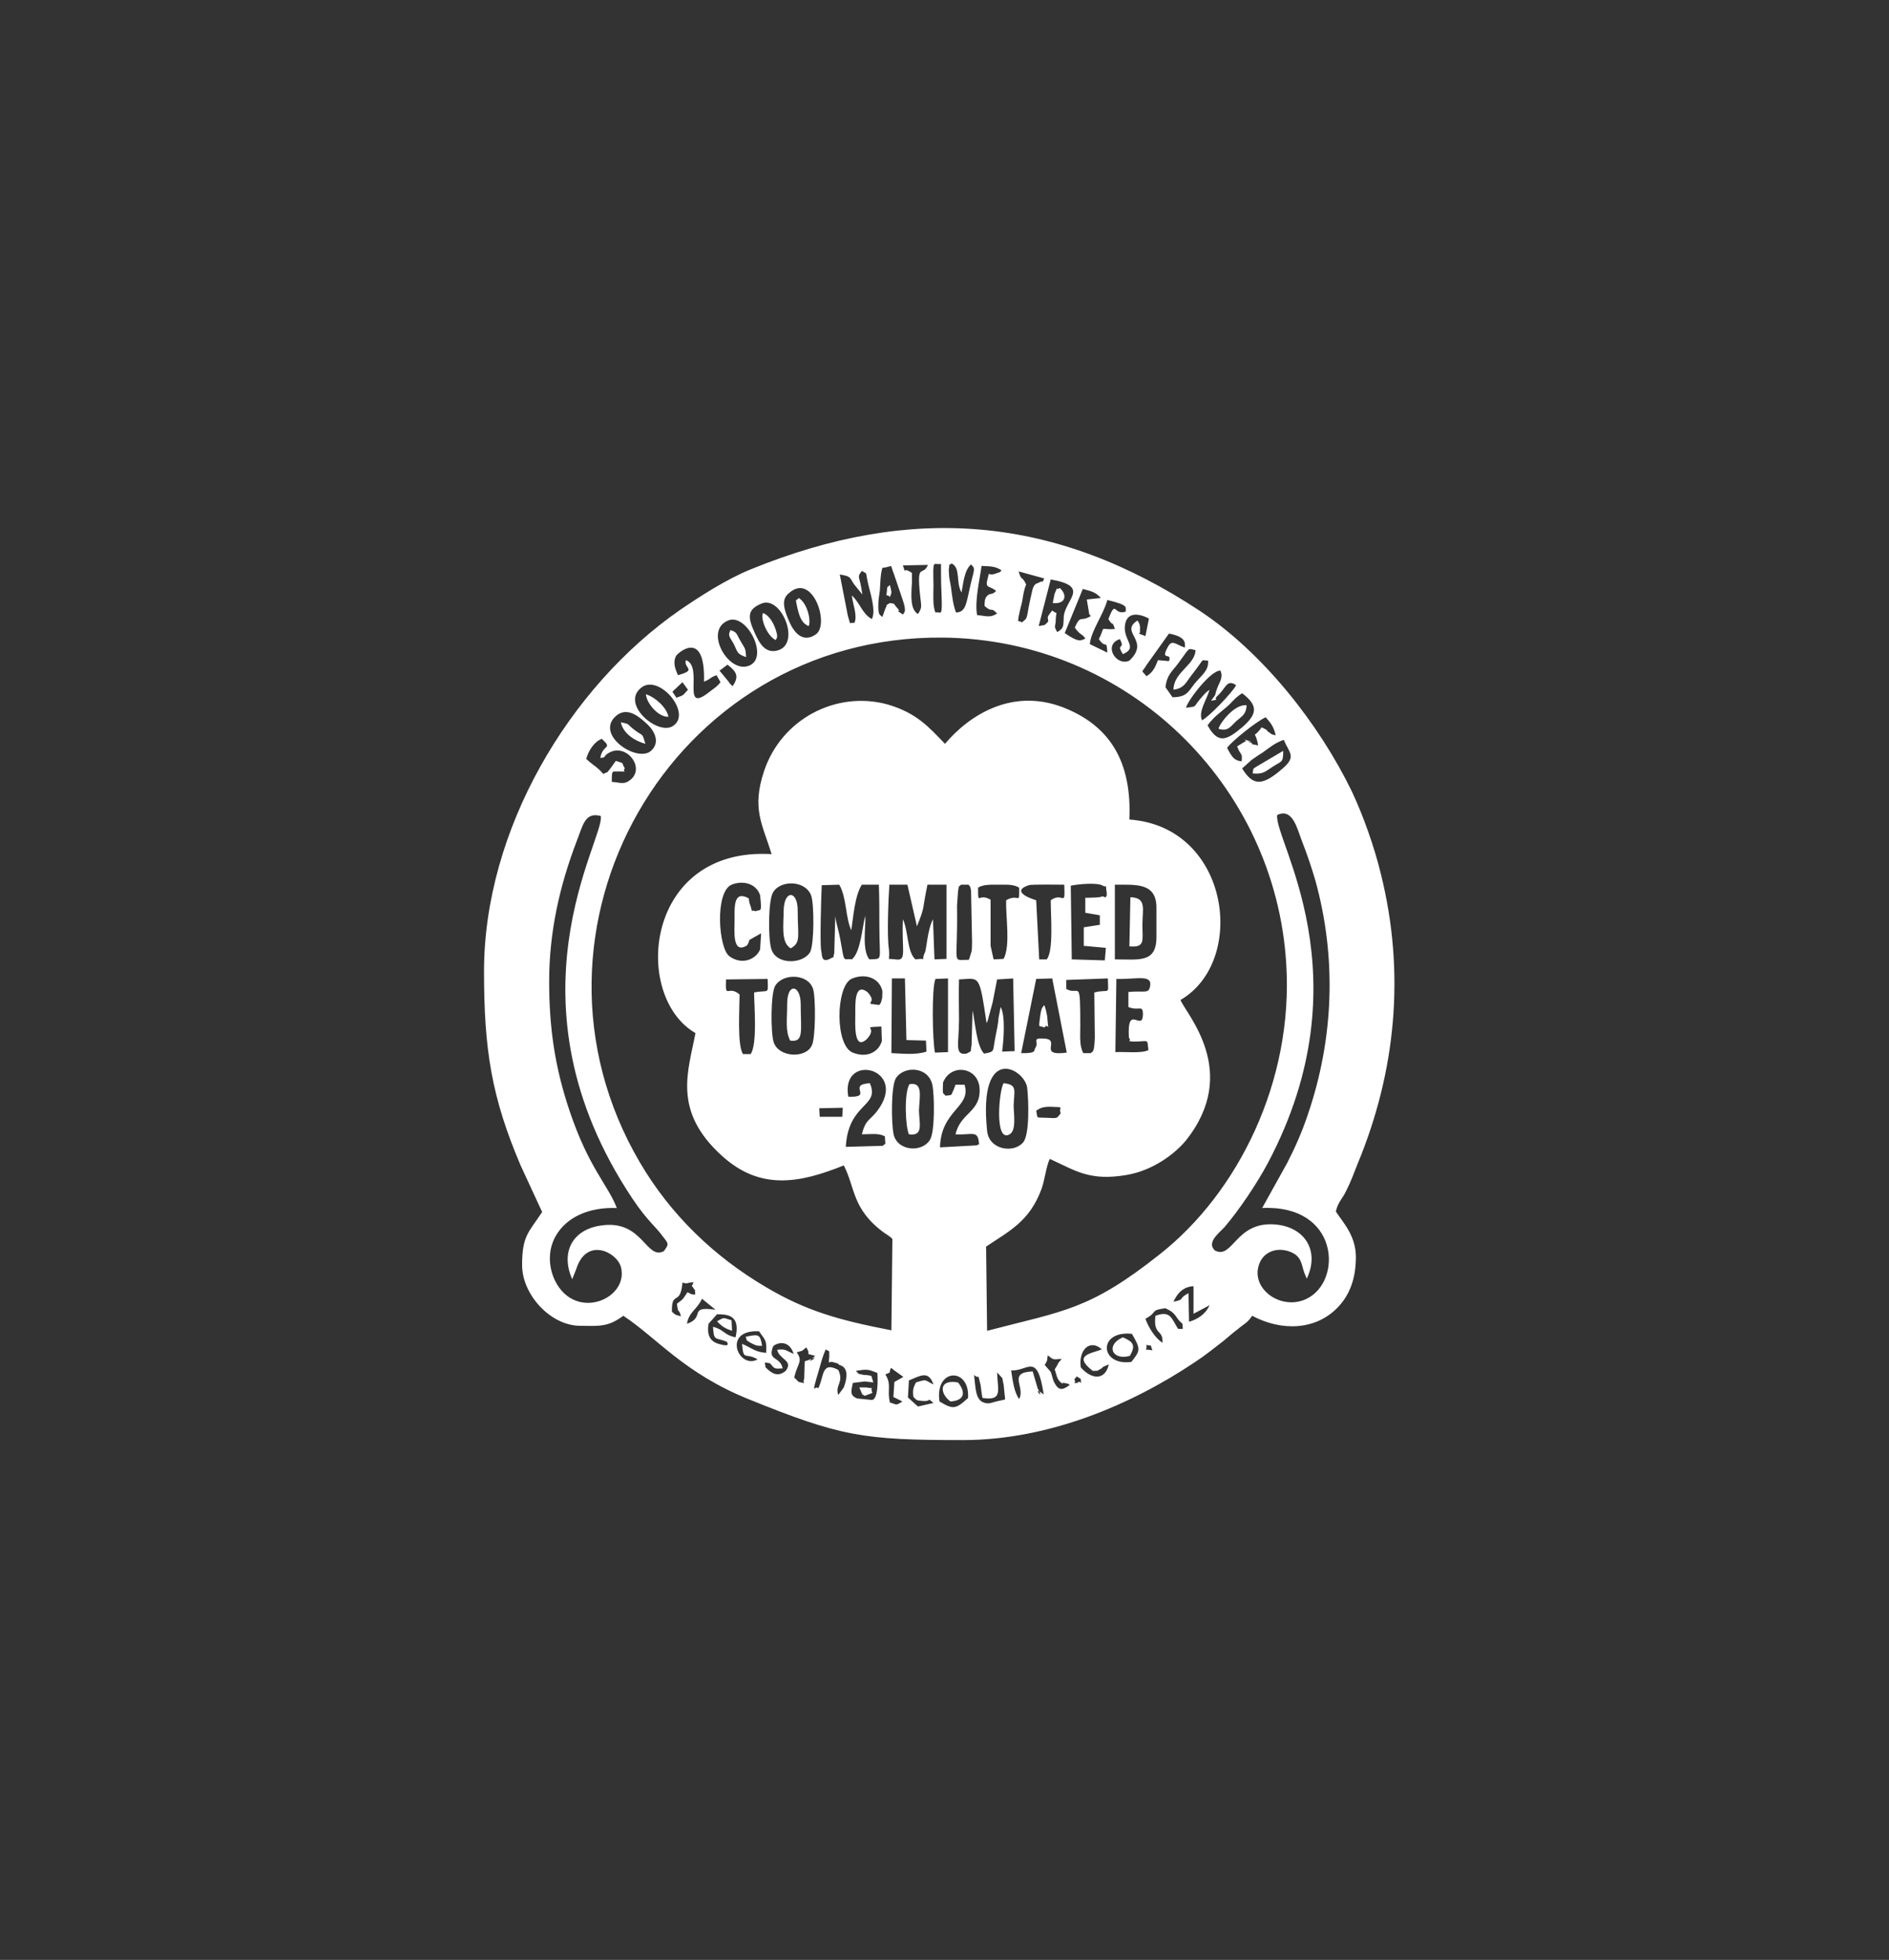 <?xml version="1.0" encoding="utf-8"?>
<!-- Generator: Adobe Illustrator 25.2.3, SVG Export Plug-In . SVG Version: 6.00 Build 0)  -->
<svg version="1.1" id="Layer_1" xmlns="http://www.w3.org/2000/svg" xmlns:xlink="http://www.w3.org/1999/xlink" x="0px" y="0px"
	 viewBox="0 0 377 391" style="enable-background:new 0 0 377 391;" xml:space="preserve">
<rect x="0" y="0" width="377" height="391" fill="#333333" stroke="none"/>
<path style="fill-rule:evenodd;clip-rule:evenodd;fill:#FFFFFF;" d="M96.6,193.8c0,15.6,1.5,25.1,7.3,38.7l4.3,9.3
	c-2.7,4.1-4,4.7-4,10.6c0,5.9,5.7,12.1,11.6,12.1c3,0,4.9,0.3,7.4-1.2c1-0.6,0.6-0.4,1.2-0.8c6.8,4.5,12.1,11.4,24.9,16.6
	c18.5,7.5,23,8.2,42.9,8.2c17,0,33.5-7,46.2-15.5c2.3-1.5,3.7-2.7,5.8-4.3c1.1-0.9,1.6-1.4,2.8-2.3c1.4-1.2,1.9-1.2,2.9-2.7
	c5.8,3.1,12.8,3,17.3-1.9c2.2-2.4,3.4-5.6,3.4-9.8c0-4.2-2.4-6.7-4-9.1c0.5-2.1,1.3-2.4,2.2-4.4c0.8-1.6,1.4-3.2,2.1-5
	c7.7-18.5,9.6-38.2,4.7-57.9c-1.3-5.4-3.5-11.6-5.8-16.5c-6.6-13.6-17.8-27.7-30.3-36c-28.9-19.1-57.6-21.4-89.7-8.3
	c-4.7,1.9-10,5.3-14.1,8.1C113.5,137.1,96.6,165.6,96.6,193.8 M195,122.7c-0.5-2.8,0.5-6.9,0.9-9.8c1.6,0.1,2.7,0,4,0.9
	c-0.9,0.8,0.1,0.1-1.1,0.6c-1.9,0.7-1.2-0.8-1.7,1.1c-0.6,2,0.5,1.3,1.7,2.4c-1,1-1.1,0.2-1.9,1.1c-0.4,0.5-0.4,1.2-0.4,1.9
	c1.7,1.5,1.1,0,2.5,1.5C197.6,123.3,196.9,122.9,195,122.7z M193.8,112.6c0.5,0.7,0.9,0.3,0.2,2.8c-1.2,4.7-1,6.7-3.2,6.8
	c-0.6-1.5-0.8-3.5-1-5c-0.1-0.8-0.4-1.9-0.4-2.6c0-0.5-0.1-0.8,0-1.3c0.2-1.4-0.2-0.2,0.5-0.9c1.9,0.9,0.8,3.8,2,5.8
	C192.2,116.7,192.4,113.8,193.8,112.6z M204.8,116.6c-0.9-1.9-0.9-0.5-1.5-2.6l5.1,1.4c-0.6,1.3,0.1,0.2-1,0.8l-0.7,0.3
	c-0.7,0.6-0.7,1.6-1,2.7c-1,4.5-0.4,3.9-1.8,5c-0.5-0.8-1.3,1.3,0.1-4.2C204.2,118.7,204.4,117.5,204.8,116.6z M167.6,114.6
	c2.1,0.4,1.9,0.4,2.8,1.9l1.7,2.1c-0.5-4-1.2-3.2-0.1-4.7c1.2,0.7,0.7,0.1,1.2,2.3c0.4,1.9,1.7,5.6,0.8,7.3c-1.9-1-2.4-3.3-4-4.7
	c0.2,1.8,1.2,4.1,0.5,5.5c-1.1-0.3-0.6,0.9-1.3-1.5L167.6,114.6z M216.1,117.5c1.5,0.4,2.6,0.6,3.6,1.8l-2.8,0.3l0.5,3
	c0-0.1,0.2,0.2,0.3,0.3c-2.1,1.3-2-0.4-3.2,2.3c1.1,1.6,1.5,1.2,2.1,2.2c-1,0.5-1.5,0.7-4.1-1.1L216.1,117.5z M176.1,123.1
	c-0.4-0.5-0.9-0.1-0.8-2.7c0-0.7,0.2-1.8,0.3-2.6c0.1-1.5,0.1-3.2,0.5-4.5c2.4-0.3,1.4-1,2.3,1.2l1.8,5.3c0.8,2.4,0.2,2.4,0,2.8
	c-2.3-1.5,0.2,0.1-1.3-1.5c-0.8-0.9,0-0.5-1.3-0.8c-1.1,0.7-0.3,0-0.9,1.1L176.1,123.1z M217.5,128.5c0.3-2.8,2.7-5.8,3.5-8.8
	c4.6,1.1,3.5,1.5,3.7,2.3c-2.5,0.9-1.9-2.6-3.5,1.5c1,1.7,0.7,0.1,1.3,2c-3.4,0.2-1.7-0.9-3.2,2c1.5,2.2,1.5-0.2,1.7,2.7
	L217.5,128.5z M186.7,122.2c-0.6-1.3-0.4-3.7-0.4-5.4c-0.1-5.6-0.1-4,1.5-4.3c0,1.9,0,3.9,0.1,5.8
	C188.1,123.6,187.8,121.9,186.7,122.2z M158,117.9c4.4-3,7.5,6.6,4.9,8.6c-2.6,1.9-4.4-0.3-5.3-2.3
	C155.8,120.2,156.3,119.1,158,117.9z M224.1,130.5c3.1-1.3,0.1-2.7,0.4-5.6c0.3-3,2.9-2.5,4.8-1.5l-0.7,3.5c-2.2-0.9-0.9,0-1.1-1.2
	c0-0.1,0.2-1.1-0.5-1.9c-3.7,2.4,2.7,3.9-1.6,8c-2.7,1.2-5.3-3.2-1.9-4.3C224.7,129.8,222.6,128.1,224.1,130.5z M152,120.4
	c3.9-1.6,7.8,7.8,3.4,9.3c-2.7,0.9-3.9-1.5-4.8-3.5C149.2,123.1,149.1,121.6,152,120.4z M145.3,123.8c3.7-1.6,8.3,7.4,4.2,9
	C145.4,134.5,140.4,125.8,145.3,123.8z M228.8,134.9c-1.1-1.4-1-0.5,0-2.2l4.5-6.3c3.8,0.7,3.1,2.2,3.2,2.8c-1.9-0.6-2.6-1.8-3.5,0
	c-1.5,2.8,1,0.8,0.3,2.7l-2.2-0.2C230.6,133,230.1,134.2,228.8,134.9z M232.6,137.1c0.3-2.5,1.3-3.1,2.5-4.7c2.6-3.5,1.8-3,3.5-2.7
	c-0.1,3-4.4,4.4-4.4,7.9c2.2-0.3,2.5-1.5,3.6-2.9c3-3.8,1.6-2.9,3.3-2.9c0.2,2-1.4,3-2.7,4.6c-1.2,1.5-1.5,2.7-4.4,2.7L232.6,137.1z
	 M135.3,134.7c-0.4-1-1.1-2.3-0.4-3.8c0.3-0.6,5.9-5.6,5.6,5.1c1.5-0.6,1.1-0.8,2.5-1.3l0.8,1.4c-0.9,1.1-1.3,1.2-2.3,2
	c-5.7,4.5-1-5.1-4.6-6.4C136.3,133.3,139.3,133.6,135.3,134.7z M145.7,136.4c-0.1-0.1-0.2-0.2-0.2-0.3l-1.9-2.3l1.6-1.2
	c1.6,1.3,2.5,2.2,1,4.3L145.7,136.4z M136.2,136.1l1.1,1.5c-1.2,1.3-0.7,1-2.3,1.6l-0.8-1.2L136.2,136.1z M128.1,137.1
	c3.6-2.6,10.2,5.4,6.1,7.8C131.1,146.7,123.7,140.3,128.1,137.1z M241,144.7c1.3-1.7,2.1-2.2,3.5-3.4c1.3-1,1.8-2,3.4-3
	c3.3,2.5,3,4.2,0,6.8C244.8,147.7,243.1,148.5,241,144.7z M244.9,149.2c1-1.4,5.9-5.3,7.7-6.1c0.9,1,1.6,1.8,2,3.6
	c-1.3-0.3-0.6-0.2-1.5-0.7c-0.4-0.3,0.2-0.2-1.3-0.9c-2,2.8-1.4-0.1-0.7,3.6c-2.2-0.4-0.5-0.1-1.6-0.6c-3.5-1.4,2.5,0.5-0.8-0.3
	l-1.8,1.1c0.7,1.9,1.1,1.2,0.9,3C246.3,151.7,245.9,151.1,244.9,149.2z M123.1,142.7c2.3-1.8,4.8,0.6,6.1,1.8
	c1.4,1.3,2.7,3.7,0.6,5.4C126.9,152.1,118.5,146.4,123.1,142.7z M249.8,151.6c0.6-0.4,1.4-1,2.1-1.4c1.7-1.2,2.4-1.9,4.3-2.6
	c1.1,2.6,2.6,3.3-0.2,5.7c-4,3.5-5.9,3.6-8.1,0L249.8,151.6z M109.6,195.8c0-9.9,2.1-19.1,5.5-28c1.2-3,1.6-5.9,4.8-5
	c0.9,4.5-20.1,36.7,6.3,76.3c3,4.5,4.6,5.5,6.1,7.6c1.2,1.5,1.2,1.5,0.2,2.9c-3.6,1.9-4.2-6.4-12.6-5.1c-5.6,0.8-8.1,5.3-5.7,10.7
	l0.8-2c2-6.4,8-3.5,8.9-0.5c1.4,5.1-5.2,9.1-10,6.3c-3.5-2-5.6-7.8-3-12.4c2.1-3.7,6.5-5.8,12.2-5.6c-1.7-4.5-5.6-8-9.4-19.3
	C110.8,213.1,109.6,205.3,109.6,195.8z M244.4,244.8c2.9-3.4,6.4-8.6,8.6-12.7c19.8-37.3,1.1-64.7,1.9-69.5c3.1-1.5,4,2.8,4.9,5.1
	c1.1,2.8,1.9,5.2,2.7,7.9c4.3,15.5,3.7,31.6-1.5,46.8c-1.1,3.3-2.5,6.5-4.1,9.6l-5,9c15.4-0.7,16.1,14.6,8.9,18.1
	c-5.1,2.5-11.3-2-9.5-6.9c0.8-2.3,3.3-3.5,6.1-2.5c2.4,0.9,2.3,2.5,2.9,4.2l0.5,1.2c2.6-5.5-0.3-10.2-6.1-10.8
	c-8.1-0.8-8.6,7-12.2,5.2C240.7,247.9,243.3,246,244.4,244.8z M234.2,259.7c0.7-1.6,1.9-3,4-3.1l0,5.5l3.2-1.7
	c-0.8,1.8-2.4,2.8-4.1,3.3l-0.1-5.7C235,259.1,236.7,259.2,234.2,259.7z M137.1,264.1c0.4-2.4,2-2.8,3-5l2.7,2.2
	C137.2,260.5,140.9,262.8,137.1,264.1z M143.1,262.2c2.2,0,4.7,0.2,3.7,4.6c-2.4-0.5-2.2-1.5-4.5-2.1c0.2,3,0.4,2,2.8,3
	c-0.1,0.1,1,1.2-1.7,0.4c-2.5-0.7-2.1-3.1-2-4L143.1,262.2z M151.2,271.2c-3.8,2.1-7.2-6,0.3-5.6c1.1,1.7,1.6,1.6,1.4,4.3
	c-2.3-0.2-2.7-0.9-4.8-1.8C148.4,271.7,148.7,269.7,151.2,271.2z M230,269.4c-2.1-0.4-1,0.4-1.2-1.1
	C230.1,268.7,229.4,267.9,230,269.4z M218.1,273.5c1.7-0.1,0.5,0.1,1.4-0.3c1.1-0.6-0.2-0.2,1.8-1c-0.8,3.4-3.6,2.9-5.6,0.6
	c-0.5-3.6,1.9-5.7,4.2-3.6C218,270,213.9,270.3,218.1,273.5z M225.8,271.7c-6.3,0.9-6.8-6.3,0.1-5.6
	C227.7,269.2,227.6,269.4,225.8,271.7z M210.5,273.2c0.3,0.8,0.4,1.9,1.1,2.5c1,0.8,0,0,0.8,0.2c1,0.3,0.4-0.1,1.1,0.4
	c-1.6,1.2-2.3,1.1-3.2-0.7c-0.2-0.5-0.4-1.4-0.6-1.9l-1.2-1.4c0.6-1.1,0.4-0.4,0.6-1.9c1.2,0.8,0.7,0.9,2.8,0.7
	c-0.1,0.1-0.8,0.9-0.8,1.1L210.5,273.2z M165.5,270.7l-0.1,1.1c0.6-0.1,0.5-0.2,1,0c1.2,0.3,0.7,0.2,1.1,0.5
	c1.9,0.5,1.6,2.6,0.9,4.5l-1.1,1.5c-0.7-2,1.2-2.5,0-5c-3.4-1.8-2.8,1.3-4,3.7c-0.6-0.9-1.6,2.2,0.2-3.9c0.4-1.4,0.7-2.6,1.3-3.9
	C165.6,269.8,165.5,269.1,165.5,270.7z M203.4,279.1c-1-1.3-1.3-3.7-1.6-5.7c3.4,0.2,5.2-3.8,6.5,4.8c-2.8-2.2,0.5,1.8-1.2-1.2
	l-1-3.4C201,273.8,204.7,276.7,203.4,279.1z M172.6,275.6l1.7,0.2l-0.4-1.3c-0.7-0.2-1.4-0.2-1.5-0.2c-1.6-0.4-0.6,0.1-1.6-0.8
	c2.3-0.4,2.5-0.3,4.3,0.4c0.1,1.2,0.2,5.3-1.1,5.4l-2.9-0.3c-1.6-0.6-1.2-1.5-0.9-3.1L172.6,275.6z M176.7,274.2
	c1.3-0.6,0.6,0,1.1-1.3c0.1,0.1,0.3,0.1,0.4,0.3l2.1,1.5l-1.8,1l-0.2,3l1.8,0.9c-1.4,0.9-1.1,0.6-2.5,0.2
	C177,277.2,178,276.3,176.7,274.2z M182.3,278.7c0.7,0.6,0.4,0.7,1.9,0.8c2.1,0.1,0.5-0.9,2.1,0.4l-3.1,0.7l-2-1.8l0.2-3.4
	c2.4-1,3.9-2,4.9,0.8c-1.9-0.9-1.2-1.1-3.5-0.4C182.3,276.8,182.1,277.3,182.3,278.7z M214.4,275.2l0.5-0.6l0.8,0.5
	c0.1,1.8,0.1,0-0.7,0.8C213.6,275.9,215,276.1,214.4,275.2z M193.2,278.9c-2.5,2.3-3,2.3-5.7,0.7
	C186.5,272.9,193.6,272.7,193.2,278.9z M195.2,177.1c1-0.7,2.8-0.6,4.1-0.6c1.7,0,3-0.1,4.1,0.6c0,3.7,0.1,1-2.6,2.5
	c-0.1,3.4,0.9,9-0.5,11.7l-2,0.1l-0.6-2.7c0-0.9,0-2.1,0-3.1c0-2,0-4.1,0-6.1C195.2,178,195.2,180.9,195.2,177.1z M212.4,176.5
	c0.2,4.8-0.2,1.3-2.7,3.1c0,3.2,0.6,10.1-0.8,11.8l-1.5,0l-0.6-11.8c0,0-5.6-1.6-1.5-3C205.9,176.4,211.5,176.5,212.4,176.5z
	 M164,176.6l3.5-0.1c1.5,2.6,1.2,6.5,2.4,9.1c0.4-2.7,0.7-6.9,2.1-9.1l3.4,0c0.1,2.8,0.1,5.4,0.1,8.1c0,7.5,0.8,6.6-2,6.8
	c-1.5-1.9-0.7-6.3-0.8-8.7c-0.6,2-0.9,7.3-2.7,8.7c-1.8-0.3-1.4,1.1-2.3-4c-0.3-1.7-0.8-3.1-1-4.6l-0.2,7.4c-0.5,1.3,0.6,0.3-0.7,1
	c-2,1.1-1.7-0.8-1.9-1.5C163.6,188.3,163.9,178.6,164,176.6z M177.5,176.5l3.6,0l1.9,8.3c1.7-4.2,1-3.1,2.1-8.3l3.8,0l0,14.8
	l-2.4,0.1l-0.3-8c-1.1,2.1-1.3,6-1.6,6.6c-1,2.1,0.8,1-1.9,1.4c-1.7-1.5-1.4-5.7-2.5-8c-0.3,6.3,0.9,8.4-1.5,8c-2-0.3-1,0.6-1.3-2.1
	C177,186.9,177.3,179.2,177.5,176.5z M153.9,189.2c-0.6-2.1-0.6-9.6,0.4-11.2c1.5-2.5,6.5-2.4,7.6,0.7c0.6,1.7,0.6,9.6-0.2,11.2
	C160.3,192.4,154.8,192.6,153.9,189.2z M222.5,191.4l0-14.9c4.3,0,8.3-0.4,8.3,4.6v5.6C230.9,192.2,227.4,191.4,222.5,191.4z
	 M191.8,176.5l1.5,0c0.4,0.6,0.3,0.1,0.5,1.2l0.2,10.1c0,0.4,0,1.6-0.1,2l-0.4,1.3c0,0.1-0.1,0.3-0.2,0.4c-3.5-0.1-2.1,1.5-2.3-10.8
	l0.2-2.9C191.5,176.4,191.1,177.2,191.8,176.5z M144.9,195.4l8.3-0.1c0.1,3.3,0.3,2.1-2.7,2.7c0,2.4,0.7,10.4-0.7,12.3l-1.5,0
	c-1.2-1.7-0.7-9.1-0.7-11.9C145.3,196.4,144.7,199.6,144.9,195.4z M212.8,197.3l0-1.8l8.3-0.3c0.1,3.6,0.4,2-2.7,2.8l0.1,8.9
	c-0.1,3.4-0.5,2.8-0.8,3.2l-1.5,0c-0.8-1.4-0.6-3.5-0.6-5.3C215.6,194.7,215.4,198.8,212.8,197.3z M203.8,210.1l3-14.8l3.2-0.1
	l2.9,14.8c-6,0.8-1-2.6-4.5-2.8c-2.7-0.2-0.9,0.7-1.8,1.9C206.3,209.5,207,210.2,203.8,210.1z M154.4,207.9
	c-0.6-1.9-0.6-9.7,0.3-11.2c1.5-2.6,6.7-2.5,7.6,0.7c0.5,1.7,0.5,9.8-0.3,11.2C160.8,211.2,155.4,211,154.4,207.9z M178,195.2l2.6,0
	l0.3,12.3l3.9,0.1l0.1,2.2c-2.1,0.7-4.7,0.4-7,0.3L178,195.2z M186.7,195.3l2.5-0.1l0,14.7l-2.6,0.1
	C186.1,207.7,185.9,197.1,186.7,195.3z M169.3,218.8c-1.6-9,12.2-5.7,5.8,2.8c-1.5,2-2.3,1.6-3.1,4.7c1.8,0,3.3-0.3,4.6,0.4l0.1,1.5
	c-0.1,0.1-0.3,0.1-0.3,0.2c-0.1,0.2-0.3,0.2-0.4,0.2l-7.2,0.2c0.5-8.9,6.9-7.9,4.8-12.7C168.9,216.4,174.5,219,169.3,218.8z
	 M163.6,222.8l-0.1-1.7l4.7-0.1l-0.1,1.8L163.6,222.8z M206.8,221.6c0.6-0.4,1.1-0.8,2.7-0.8c3.4,0.1,1.6,0,2.2,1.3
	c-0.9,1.1-0.5,1-2.8,0.9C206.5,222.9,207.2,223.2,206.8,221.6z M197,225.6c-1.8-17.6,7.5-12.4,8-8.6c0.3,2.6,0.5,9.4-0.8,10.9
	C202.4,230.1,197.4,229.5,197,225.6z M197,265.5l-0.2-16.8c4.6-3.1,8.7-5,11.1-11.6c0.6-1.7,0.9-4.4,1.6-5.9
	c5.1,2.3,7.9,4.5,15.4,3.2c5.2-0.9,9.6-4.2,11.8-6.9c10.9-13.7,0-25.2-1.1-28c13.4-7.8,9.8-34.6-10.2-36c0.5-11.7-4-18.4-12.3-22
	c-10.8-4.7-19.7,1.2-24.5,6.9c-3.1-3.2-5.6-6.2-11.6-7.9c-10.1-2.7-21,2.9-24.5,13.3c-2.5,7.5-0.4,10.5,1.5,16.6
	c-25.4-1.5-27.9,28.4-15.2,35.7c-1.4,7.5-4.7,15.5,5.3,24.5c7.6,6.9,15.4,5.5,24.3,1.9c2.3,4.4,1.6,8.7,8,13.4
	c0.3,0.2,0.6,0.4,0.9,0.6c0.5,0.4,0.7,0.5,0.8,0.7l-0.2,18.2c-10.3-2-16.9-3.8-25-8.6c-10.4-6.1-19.1-14.5-25.2-24.9
	c-27.1-46.2,6.1-105.2,60.5-104.7c37,0.4,66.3,29.4,68.5,65c1.5,23.6-9.7,45.8-25.2,58C217.4,261.4,212.3,261.5,197,265.5z
	 M200.3,216.1c-0.9,1.3-1.9,12,1.2,10.2c1.4-0.8,0.8-4.1,0.8-5.8C202.4,217.5,203.1,216.4,200.3,216.1z M157.8,189.2
	c2.1-1.2,1.4-2.3,1.4-7.6c0-4-2.7-4.1-2.8,0C156.4,184.5,155.8,188,157.8,189.2z M157.1,200.3c0,3.3-0.4,5.3,0.6,7.3
	c2.8,0.4,2.1-1.9,2.1-7.3C159.8,196.5,157.1,195.9,157.1,200.3z M181.5,216.3c-1.1,1.8-0.8,8.5-0.1,10c2.9,0.4,2.1-2,2-4.7
	C183.5,218.8,184.3,215.8,181.5,216.3z M225.4,188.8c3.2,0.3,2.6-1.2,2.6-4.2c0-3.3,0.9-5.5-2.4-5.6L225.4,188.8z M225.3,207
	c0.7,0.9-0.8,0.6,0.9,0.8c3.2,0,2.7-0.7,3,1.7c-1.4,0.7-4.6,0.3-6.6,0.4l0.2-14.6c4.2,0.1,7.3-1,6.7,1.6c-0.3,1.4-1.2,0.7-4.3,1l0,3
	c2.1,0.9,2.9-0.6,2.9,1.5C228,206,224.9,200,225.3,207z M202.2,195.2l0.3,14.5l-2.5,0.1c0.3-2.2,0.7-7.2-0.3-8.9l-0.4,2.1
	c-0.1,1.4-0.4,2.6-0.7,4.2c-0.5,2.6,0,2.6-2.2,3c-1.5-1.5-1.8-6.4-2.3-8.6l-0.2,6.9c-0.3,1.6,0.2,1-1,1.7c-2.5,0.4-1.5-2-1.5-6.8
	c0-2.7-0.1-5.4,0-8c4.2-0.2,4-1.2,5.5,8.7c0.1-0.1,0.2-0.5,0.2-0.4l1-3.7c0.3-1.6,0.6-3.1,0.9-4.6L202.2,195.2z M208.4,205
	c1-1.2,0.9,1.7,0.6-2.2c-0.1-0.7-0.4-1.9-0.6-2.3c-0.6,0.8-0.6,0.9-0.8,2.2C207.2,205.6,207.4,204.4,208.4,205z M219.5,184.5
	l-3.2,0.5l0,3.7l4.4,0.4l-0.2,2.5l-6.6-0.2l-0.2-14.7c1.4-0.3,5.3-0.7,6.4,0c0.9,0.5,0.5-0.6,0.7,0.9c0.4,2.1-0.7,1.2-0.7,1.2
	c-0.5,0.3-2.7,0.3-3.5,0.3l0,3l2.9,0.5L219.5,184.5z M190.7,216.4l-0.3,0.8c-0.7,1.5-0.2,1.2-1.7,1.4c-0.5-0.7-0.6,0.1-0.5-2.6
	c1.5-3.9,7-3.2,7.3,1.1c0.3,4.8-3.8,4.8-4.8,9.2c3.4,0.2,4.5-1,4.7,2c-0.1,0.1-0.3,0-0.4,0.2l-7.4,0.4c0.2-7.5,6.3-8,4.9-12.5
	L190.7,216.4z M151.7,178.6c0.4,3.8,0.1,2.7-0.9,3.2c-1.4-0.6-0.2,1.2-1.2-1.6c0-0.1-0.1-0.3-0.1-0.5c0-0.1,0-0.3-0.1-0.5
	c-3-1.6-2.8,1.6-2.8,4.3c0,2.2-0.5,7,2.5,5.1c0.7-1.2,0-0.1,0.5-1.1l2.3-1.3l-0.2,3.2c-0.8,2-3.6,3.2-6.1,1.4
	c-2.2-1.5-3-12.8,0.4-14.3C148.2,175.6,150.9,176.2,151.7,178.6z M176.1,197.7c0,0.1,0,1.6-0.1,1.6c-0.2,1-0.3,0.8-0.5,1.2
	c-0.9-0.1-1.4-0.2-1.7-0.2l-0.1-0.3c0.3-0.3,0.6-0.8-0.6-2.1c-2.6-1.9-2.4,2.4-2.4,4.4c0,1.7-0.4,7.5,2.3,5c2.4-2.6-1.5-2.3,2.9-2.5
	l0.1,2.9c-0.7,2.3-3.1,3.4-5.8,2.3c-3.6-1.4-3.4-13.1-0.3-14.7C172.5,194.1,175.5,195,176.1,197.7z M178.3,226.1
	c-0.4-2.2-0.5-9.3,0.5-11c1.6-2.5,6.5-2.4,7.3,1.4c0.4,2.2,0.5,9.3-0.5,10.9C183.9,230.1,178.9,229.6,178.3,226.1z M191.2,275.8
	c-4-0.7-3.6,2.3-1.5,3.8C192.5,279.4,192.8,277.8,191.2,275.8z M224.1,266.8c-3.5,1.5-2.2,4.7,1.4,3.7
	C226.7,268.4,226.2,267.7,224.1,266.8z M243.2,145.4c1.9,0.6,2.4-0.5,3.5-1.5c1.1-1,2-1.3,2.1-3.2
	C246.2,140.4,243.2,144.7,243.2,145.4z M250,154.3c2.2,0.2,2.5-0.4,4.1-1.4c1.7-1.1,2-0.7,2-3.1l-5.1,3
	C250,153.5,250.2,153,250,154.3z M161.4,124.9c0.5-1.2-0.3-4.6-2-5.6c-0.6,0.8-0.7-0.2-0.3,1.8C159.5,122.9,160,124.4,161.4,124.9z
	 M148.9,131.1c-0.1-1.9-0.2-1.6-1.1-3.2c-0.9-1.5-0.6-1.7-2-2.2c-0.6,1.1-0.2,1.3,0.6,2.7C147.3,130.2,147,130.4,148.9,131.1z
	 M152.3,122.3c-0.6,0.8,0.6,4.4,2.5,5.4c0.2-0.4,0.5-0.5,0.1-1.8C154.5,124.5,153.6,122.8,152.3,122.3z M126.6,145.6
	c-1.6-1.2-0.7-1.1-2.7-1.5c0.5,2.3,2.8,3.7,4.9,4.3C128.1,146,128.4,147,126.6,145.6z M133.4,143c-0.3-1.8-2.6-3.9-4.5-4.5
	C129.1,140.5,131.5,143.1,133.4,143z M210.1,120.3c2.7,0.3,2.9-1.7,1.4-3c-0.9,0.7-0.2-0.8-1,1.1
	C210.4,118.7,210.2,119.9,210.1,120.3z M148.8,266.7c0.4,0.5-0.4,0.5,1.4,1.4c0.9,0.4,0.8,0.4,1.9,0.4
	C151.7,266.2,151.5,266.1,148.8,266.7z M143.1,263.6l0.5,0.5c0.4,0.3,0.4,0.4,0.9,0.7c0.5,0.3,1,0.5,1.6,0.7l-0.1-2.1
	C144.2,262.9,144.7,262.7,143.1,263.6z M172.9,276.8l-1.4,0l0.6,1.4c0.8,0.2-0.4,0.6,2-0.3C173.5,276.2,174.8,277.2,172.9,276.8z
	 M123.4,153.9c2.4,0,0.6,0.2,1.3-0.6c-0.9-1.5,0.2-0.8-1.8-1.5l-1,1.4c-1.1,1.3-0.1,0.5-1.5,1.2c-1.4-1.6-1.8-1.5-3.4-3
	c0.4-1.5,1.5-3.4,3.1-4c2.3,2.1,0.2,1-0.3,3.8c1.2,0,0.6-0.4,1.7-1c3.6-2.1,7.6,3.3,4,5.6c-1.1,0.8-2.2,0.2-3.4,0.2
	C122.1,153.4,122.2,154,123.4,153.9z M177.6,119.1c0.4-1,0.4-0.7,0-2.4c-0.5,0.6-0.5,0-0.6,1.2C176.8,119.5,177,118.3,177.6,119.1z
	 M182,116.3l0-2c-2.2-1.5-1,0.8-1.8-1.5l5-0.1c-1,2.3-2.1-0.3-1.7,4.7c0.3,3.7,0.7,3.6-0.3,5.1C181.7,121.6,181.8,119.1,182,116.3z
	 M160.5,275.1c-0.5,0.9,0.8,1-1.1,0.6l-0.9-0.9c0.7-2.9,1.8-3.2,0.5-5c1.6-0.5,0.8-0.1,1.9-1c1.2,1.8-0.7,1,1.8,1.7
	c-3.2,2.5,2.3-0.8-1.5,0.9c-0.1,0-0.4,0.1-0.6,0.2L160.5,275.1z M209.2,124c-0.9,0.9-0.4,0.6-1.9,0.9l2.4-9.3c8,1.4,2.9,4,2.6,7.4
	c-0.1,1.9,0.1,2.3-1.3,3.1c-0.8-1.3-0.3-1.1-0.3-2.4c0.1-2.2,0.5-0.9-0.7-1.9C208.7,123.4,209.2,123,209.2,124z M242.5,138.7
	l-0.8,1.1c2.1-0.4,0.3,0.1,1.2-0.9c1.8-1.6,1.9-3.5,3.8-2.2c-0.7,1.4-5.4,6.3-6.8,7c-0.8-1.7,0.9-4,1.5-6.1c-1,0.7-1.1,1-2,2
	c-1.3,1.6-0.5,1.3-2.7,1.6c0.3-1.4,5-7.6,6.9-7.4l0.2,0.8C243.8,136,243,136.5,242.5,138.7z M152.8,272.8c-0.2-1.3-0.4-1,0.9-0.8
	c0.9,1.1,0.8,1.1,2.5,1c-0.5-2.5-3.1-1.4-1.9-4.4c0.5-0.6,3.1-1.6,4.1,1.5c-1.3-0.5-1.6-1.1-3.3-0.8c0.5,2,3.3,2.1,1.7,4.2
	C155.2,274.8,154,274,152.8,272.8z M236,264.1c0,1.3,0.4,1-0.9,1c-1.3-2.1-1.5-3.7-4.5-2.6c-0.5,4,1.6,2.6,1.4,5.4
	c-1.5-1-2.8-3.1-3.4-4.8c2.6-1.4,0.8-1.7,4-2.1C235,262.1,234.4,262.8,236,264.1z M138.7,257.4c0,1.1,0.3,0.9-0.7,0.8l-0.8-0.4
	c-0.9,1.3-0.6,1.2-2.1,2.3c0.3,2.4,0.3,0.6,0.8,2.5c-1.5-0.4-0.9-0.2-1.8-0.9c-0.1-4.4,1.7-1,2.1-5.8c1.3,0.3,0.6,0,2.2-0.1
	C138.1,257,137.7,255.9,138.7,257.4z M194.4,274.3c1.2,1.1,0.6-0.8,1.3,2c0.1,0.5,0.2,2,0.4,2.6c4.1,0.6,3-1.5,2.9-5.1l1,1.1
	c0.1,0.1,0.2,1.1,0.3,1.3c0.1,0.9,0.2,2.1,0.3,3l-1.8,0.4c-0.8,0.2-1.5,0.6-2.5,0.2C194.6,279.2,194.7,276.6,194.4,274.3z"/>
</svg>
